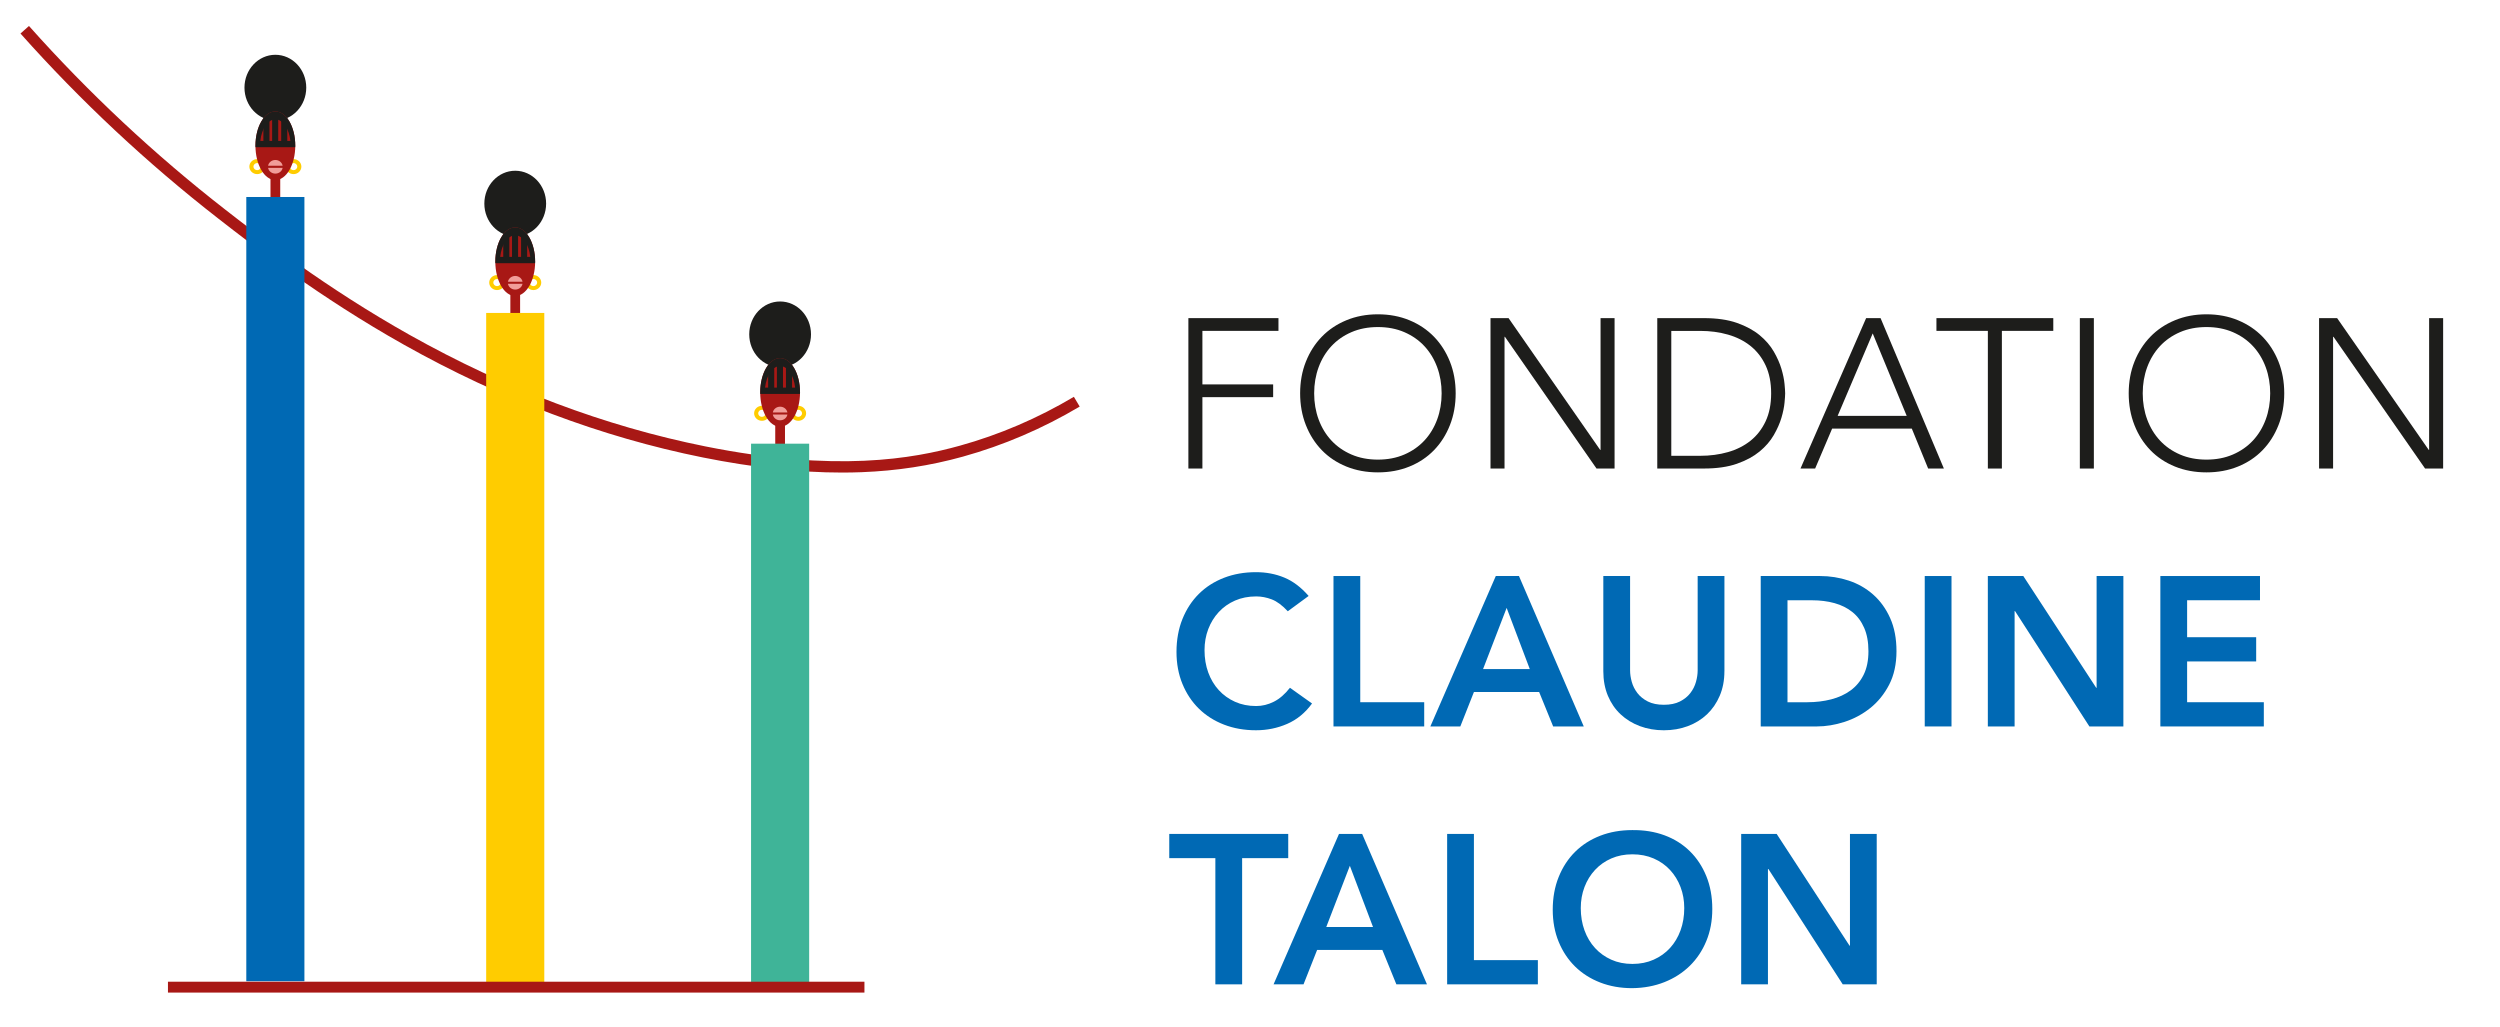<svg xmlns="http://www.w3.org/2000/svg" xmlns:xlink="http://www.w3.org/1999/xlink" id="a" viewBox="0 0 2200.47 903.93"><defs><style>.e{fill:none;}.f{fill:#fc0;}.g{fill:#3fb498;}.h{fill:#1d1d1b;}.i{fill:#0069b4;}.j{fill:#a81815;}.k{clip-path:url(#d);}.l{clip-path:url(#c);}.m{clip-path:url(#b);}.n{fill:#f19d99;}</style><clipPath id="b"><ellipse class="e" cx="686.65" cy="345.41" rx="17.52" ry="30.19"></ellipse></clipPath><clipPath id="c"><ellipse class="e" cx="453.5" cy="230.34" rx="17.52" ry="30.19"></ellipse></clipPath><clipPath id="d"><ellipse class="e" cx="242.37" cy="128.28" rx="17.52" ry="30.19"></ellipse></clipPath></defs><path class="j" d="M741.09,415.94c-37.37,0-78.43-4.45-122.32-13.26-89.32-17.93-177.86-51.31-263.16-99.22-74.39-41.78-132.24-86.78-163.32-110.96C129.44,143.61,70.81,88.77,18.03,29.51l7.47-6.65c52.38,58.81,110.56,113.23,172.92,161.75,30.88,24.02,88.35,68.73,162.08,110.14,84.39,47.39,171.95,80.41,260.23,98.14,115.46,23.18,183.18,10.77,224.07-.58,34.93-9.69,68.72-24.18,100.42-43.04l5.11,8.59c-32.47,19.32-67.08,34.15-102.86,44.08-28.86,8.01-58.04,12.48-89.19,13.68-5.64.22-11.38.32-17.2.32Z"></path><rect class="j" x="682.36" y="372.7" width="8.58" height="18.48"></rect><path class="f" d="M670.64,357.19c-3.8,0-6.88,2.96-6.88,6.6s3.08,6.6,6.88,6.6,6.88-2.96,6.88-6.6-3.08-6.6-6.88-6.6ZM670.64,366.92c-1.8,0-3.26-1.4-3.26-3.13s1.46-3.13,3.26-3.13,3.26,1.4,3.26,3.13-1.46,3.13-3.26,3.13Z"></path><path class="f" d="M702.66,357.19c-3.8,0-6.88,2.96-6.88,6.6s3.08,6.6,6.88,6.6,6.88-2.96,6.88-6.6-3.08-6.6-6.88-6.6ZM702.66,366.92c-1.8,0-3.26-1.4-3.26-3.13s1.46-3.13,3.26-3.13,3.26,1.4,3.26,3.13-1.46,3.13-3.26,3.13Z"></path><ellipse class="h" cx="686.65" cy="294.28" rx="27.19" ry="28.92"></ellipse><g class="m"><ellipse class="j" cx="686.65" cy="345.41" rx="17.52" ry="30.19"></ellipse><rect class="h" x="667.78" y="314.04" width="36.96" height="32.68"></rect><path class="j" d="M699.88,341.16c-1.16-10.78-6.64-18.94-13.23-18.94s-12.07,8.17-13.23,18.94h26.46Z"></path><rect class="h" x="691.79" y="321.26" width="5.36" height="21.95"></rect><rect class="h" x="683.81" y="321.26" width="5.36" height="21.95"></rect><rect class="h" x="676.11" y="321.26" width="5.36" height="21.95"></rect></g><path class="n" d="M680.25,364.89c.49,2.87,3.16,5.06,6.4,5.06s5.92-2.19,6.4-5.06h-12.81Z"></path><path class="n" d="M693.05,363.02c-.49-2.87-3.16-5.06-6.4-5.06s-5.92,2.19-6.4,5.06h12.81Z"></path><rect class="g" x="661.07" y="390.52" width="51.15" height="474.1"></rect><rect class="j" x="449.21" y="257.63" width="8.58" height="18.48"></rect><path class="f" d="M437.49,242.12c-3.8,0-6.88,2.96-6.88,6.6s3.08,6.6,6.88,6.6,6.88-2.96,6.88-6.6-3.08-6.6-6.88-6.6ZM437.49,251.85c-1.8,0-3.26-1.4-3.26-3.13s1.46-3.13,3.26-3.13,3.26,1.4,3.26,3.13-1.46,3.13-3.26,3.13Z"></path><path class="f" d="M469.51,242.12c-3.8,0-6.88,2.96-6.88,6.6s3.08,6.6,6.88,6.6,6.88-2.96,6.88-6.6-3.08-6.6-6.88-6.6ZM469.51,251.85c-1.8,0-3.26-1.4-3.26-3.13s1.46-3.13,3.26-3.13,3.26,1.4,3.26,3.13-1.46,3.13-3.26,3.13Z"></path><ellipse class="h" cx="453.5" cy="179.21" rx="27.19" ry="28.92"></ellipse><g class="l"><ellipse class="j" cx="453.5" cy="230.34" rx="17.52" ry="30.19"></ellipse><rect class="h" x="434.63" y="198.96" width="36.96" height="32.68"></rect><path class="j" d="M466.73,226.09c-1.16-10.78-6.64-18.94-13.23-18.94s-12.07,8.17-13.23,18.94h26.46Z"></path><rect class="h" x="458.64" y="206.18" width="5.36" height="21.95"></rect><rect class="h" x="450.66" y="206.18" width="5.36" height="21.95"></rect><rect class="h" x="442.96" y="206.18" width="5.36" height="21.95"></rect></g><path class="n" d="M447.1,249.82c.49,2.87,3.16,5.06,6.4,5.06s5.92-2.19,6.4-5.06h-12.81Z"></path><path class="n" d="M459.91,247.95c-.49-2.87-3.16-5.06-6.4-5.06s-5.92,2.19-6.4,5.06h12.81Z"></path><rect class="f" x="427.93" y="275.45" width="51.15" height="588.95"></rect><rect class="j" x="238.08" y="155.56" width="8.58" height="18.48"></rect><path class="f" d="M226.36,140.05c-3.8,0-6.88,2.96-6.88,6.6s3.08,6.6,6.88,6.6,6.88-2.96,6.88-6.6-3.08-6.6-6.88-6.6ZM226.36,149.78c-1.8,0-3.26-1.4-3.26-3.13s1.46-3.13,3.26-3.13,3.26,1.4,3.26,3.13-1.46,3.13-3.26,3.13Z"></path><path class="f" d="M258.38,140.05c-3.8,0-6.88,2.96-6.88,6.6s3.08,6.6,6.88,6.6,6.88-2.96,6.88-6.6-3.08-6.6-6.88-6.6ZM258.38,149.78c-1.8,0-3.26-1.4-3.26-3.13s1.46-3.13,3.26-3.13,3.26,1.4,3.26,3.13-1.46,3.13-3.26,3.13Z"></path><ellipse class="h" cx="242.37" cy="77.14" rx="27.19" ry="28.92"></ellipse><g class="k"><ellipse class="j" cx="242.37" cy="128.28" rx="17.52" ry="30.19"></ellipse><rect class="h" x="223.5" y="96.9" width="36.96" height="32.68"></rect><path class="j" d="M255.6,124.03c-1.16-10.78-6.64-18.94-13.23-18.94s-12.07,8.17-13.23,18.94h26.46Z"></path><rect class="h" x="247.51" y="104.12" width="5.36" height="21.95"></rect><rect class="h" x="239.53" y="104.12" width="5.36" height="21.95"></rect><rect class="h" x="231.83" y="104.12" width="5.36" height="21.95"></rect></g><path class="n" d="M235.97,147.75c.49,2.87,3.16,5.06,6.4,5.06s5.92-2.19,6.4-5.06h-12.81Z"></path><path class="n" d="M248.77,145.88c-.49-2.87-3.16-5.06-6.4-5.06s-5.92,2.19-6.4,5.06h12.81Z"></path><rect class="i" x="216.79" y="173.39" width="51.15" height="690.29"></rect><rect class="j" x="147.83" y="864.09" width="613.04" height="9.57"></rect><path class="h" d="M1046,280.01h79.29v11.22h-66.95v47.12h62.27v11.22h-62.27v62.83h-12.34v-132.4Z"></path><path class="h" d="M1144.36,346.21c0-10.1,1.68-19.38,5.05-27.86,3.37-8.48,8.04-15.8,14.03-21.97,5.98-6.17,13.18-11,21.6-14.49,8.41-3.49,17.67-5.24,27.77-5.24s19.36,1.75,27.77,5.24c8.42,3.49,15.62,8.32,21.6,14.49,5.98,6.17,10.66,13.5,14.03,21.97,3.37,8.48,5.05,17.77,5.05,27.86s-1.68,19.42-5.05,27.96c-3.37,8.54-8.04,15.9-14.03,22.07-5.98,6.17-13.18,10.97-21.6,14.4-8.41,3.43-17.67,5.14-27.77,5.14s-19.35-1.72-27.77-5.14c-8.42-3.43-15.62-8.23-21.6-14.4-5.98-6.17-10.66-13.53-14.03-22.07-3.37-8.54-5.05-17.86-5.05-27.96ZM1156.71,346.21c0,8.23,1.31,15.9,3.93,23,2.62,7.11,6.36,13.28,11.22,18.51,4.86,5.24,10.75,9.35,17.67,12.34,6.92,2.99,14.68,4.49,23.28,4.49s16.36-1.5,23.28-4.49c6.92-2.99,12.81-7.11,17.67-12.34,4.86-5.24,8.6-11.41,11.22-18.51,2.62-7.11,3.93-14.77,3.93-23s-1.31-15.89-3.93-23c-2.62-7.11-6.36-13.28-11.22-18.51-4.86-5.24-10.75-9.35-17.67-12.34-6.92-2.99-14.68-4.49-23.28-4.49s-16.36,1.5-23.28,4.49c-6.92,2.99-12.81,7.11-17.67,12.34-4.86,5.24-8.6,11.41-11.22,18.51-2.62,7.11-3.93,14.77-3.93,23Z"></path><path class="h" d="M1311.92,280.01h15.9l80.6,115.94h.37v-115.94h12.34v132.4h-15.89l-80.6-115.94h-.37v115.94h-12.34v-132.4Z"></path><path class="h" d="M1458.71,280.01h40.95c11.47,0,21.19,1.4,29.17,4.21,7.98,2.81,14.62,6.39,19.92,10.75,5.3,4.37,9.47,9.2,12.53,14.49,3.05,5.3,5.3,10.38,6.73,15.24,1.43,4.86,2.34,9.26,2.71,13.18.37,3.93.56,6.7.56,8.32s-.19,4.39-.56,8.32c-.37,3.93-1.28,8.32-2.71,13.18-1.43,4.86-3.68,9.94-6.73,15.24-3.06,5.3-7.23,10.13-12.53,14.49-5.3,4.37-11.94,7.95-19.92,10.75-7.98,2.81-17.7,4.21-29.17,4.21h-40.95v-132.4ZM1471.05,401.19h25.43c8.72,0,16.89-1.09,24.5-3.27,7.6-2.18,14.21-5.52,19.82-10,5.61-4.49,10.03-10.19,13.28-17.11,3.24-6.92,4.86-15.11,4.86-24.59s-1.62-17.67-4.86-24.59c-3.24-6.92-7.67-12.62-13.28-17.11-5.61-4.49-12.22-7.82-19.82-10-7.61-2.18-15.77-3.27-24.5-3.27h-25.43v109.96Z"></path><path class="h" d="M1642.53,280.01h12.72l55.73,132.4h-13.84l-14.4-35.16h-70.12l-14.96,35.16h-12.9l57.78-132.4ZM1648.33,293.47l-30.85,72.56h60.77l-29.92-72.56Z"></path><path class="h" d="M1749.68,291.23h-45.25v-11.22h102.85v11.22h-45.25v121.18h-12.34v-121.18Z"></path><path class="h" d="M1830.65,280.01h12.34v132.4h-12.34v-132.4Z"></path><path class="h" d="M1873.66,346.21c0-10.1,1.68-19.38,5.05-27.86,3.37-8.48,8.04-15.8,14.03-21.97,5.98-6.17,13.18-11,21.6-14.49,8.41-3.49,17.67-5.24,27.77-5.24s19.36,1.75,27.77,5.24c8.42,3.49,15.62,8.32,21.6,14.49,5.98,6.17,10.66,13.5,14.03,21.97,3.37,8.48,5.05,17.77,5.05,27.86s-1.68,19.42-5.05,27.96c-3.37,8.54-8.04,15.9-14.03,22.07-5.98,6.17-13.18,10.97-21.6,14.4-8.41,3.43-17.67,5.14-27.77,5.14s-19.35-1.72-27.77-5.14c-8.42-3.43-15.62-8.23-21.6-14.4-5.98-6.17-10.66-13.53-14.03-22.07-3.37-8.54-5.05-17.86-5.05-27.96ZM1886,346.21c0,8.23,1.31,15.9,3.93,23,2.62,7.11,6.36,13.28,11.22,18.51,4.86,5.24,10.75,9.35,17.67,12.34,6.92,2.99,14.68,4.49,23.28,4.49s16.36-1.5,23.28-4.49c6.92-2.99,12.81-7.11,17.67-12.34,4.86-5.24,8.6-11.41,11.22-18.51,2.62-7.11,3.93-14.77,3.93-23s-1.31-15.89-3.93-23c-2.62-7.11-6.36-13.28-11.22-18.51-4.86-5.24-10.75-9.35-17.67-12.34-6.92-2.99-14.68-4.49-23.28-4.49s-16.36,1.5-23.28,4.49c-6.92,2.99-12.81,7.11-17.67,12.34-4.86,5.24-8.6,11.41-11.22,18.51-2.62,7.11-3.93,14.77-3.93,23Z"></path><path class="h" d="M2041.21,280.01h15.9l80.6,115.94h.37v-115.94h12.34v132.4h-15.89l-80.6-115.94h-.37v115.94h-12.34v-132.4Z"></path><path class="i" d="M1133.52,538.05c-4.86-5.24-9.57-8.73-14.12-10.47-4.55-1.74-9.13-2.62-13.74-2.62-6.86,0-13.06,1.22-18.61,3.65-5.55,2.43-10.32,5.8-14.31,10.1-3.99,4.3-7.08,9.32-9.26,15.05-2.18,5.74-3.27,11.91-3.27,18.51,0,7.11,1.09,13.65,3.27,19.63,2.18,5.98,5.27,11.16,9.26,15.52,3.99,4.37,8.76,7.79,14.31,10.28,5.55,2.5,11.75,3.74,18.61,3.74,5.36,0,10.57-1.28,15.61-3.83,5.05-2.55,9.75-6.64,14.12-12.25l19.45,13.84c-5.98,8.23-13.28,14.21-21.88,17.95-8.6,3.74-17.76,5.61-27.49,5.61-10.22,0-19.61-1.65-28.14-4.96-8.54-3.3-15.9-7.98-22.07-14.02-6.17-6.05-11-13.31-14.49-21.79-3.49-8.48-5.24-17.89-5.24-28.24s1.74-20.23,5.24-28.89c3.49-8.66,8.32-16.05,14.49-22.16,6.17-6.11,13.53-10.81,22.07-14.12,8.54-3.3,17.92-4.96,28.14-4.96,8.98,0,17.3,1.59,24.96,4.77,7.67,3.18,14.8,8.57,21.41,16.17l-18.33,13.46Z"></path><path class="i" d="M1173.72,507.01h23.56v111.08h56.29v21.32h-79.85v-132.4Z"></path><path class="i" d="M1316.59,507.01h20.38l57.04,132.4h-26.93l-12.34-30.29h-57.41l-11.97,30.29h-26.37l57.6-132.4ZM1346.51,588.92l-20.38-53.86-20.76,53.86h41.14Z"></path><path class="i" d="M1517.8,590.79c0,7.98-1.37,15.18-4.11,21.6-2.74,6.42-6.48,11.87-11.22,16.36-4.74,4.49-10.35,7.95-16.83,10.38-6.48,2.43-13.53,3.65-21.13,3.65s-14.65-1.22-21.13-3.65c-6.48-2.43-12.13-5.89-16.92-10.38-4.8-4.49-8.54-9.94-11.22-16.36-2.68-6.42-4.02-13.62-4.02-21.6v-83.78h23.56v83.03c0,3.24.5,6.64,1.5,10.19,1,3.55,2.65,6.83,4.96,9.82,2.31,2.99,5.36,5.46,9.16,7.39,3.8,1.93,8.51,2.9,14.12,2.9s10.31-.96,14.12-2.9c3.8-1.93,6.85-4.39,9.16-7.39,2.31-2.99,3.96-6.26,4.96-9.82,1-3.55,1.5-6.95,1.5-10.19v-83.03h23.56v83.78Z"></path><path class="i" d="M1549.77,507.01h52.17c8.72,0,17.14,1.34,25.25,4.02,8.1,2.68,15.27,6.76,21.5,12.25,6.23,5.49,11.22,12.37,14.96,20.66,3.74,8.29,5.61,18.05,5.61,29.27s-2.15,21.16-6.45,29.45c-4.3,8.29-9.85,15.15-16.64,20.57-6.8,5.42-14.34,9.48-22.63,12.16-8.29,2.68-16.43,4.02-24.4,4.02h-49.37v-132.4ZM1590.91,618.09c7.35,0,14.31-.84,20.85-2.52,6.54-1.68,12.25-4.3,17.11-7.85s8.7-8.16,11.5-13.84c2.81-5.67,4.21-12.56,4.21-20.66s-1.25-14.83-3.74-20.57c-2.5-5.73-5.95-10.38-10.38-13.93-4.43-3.55-9.66-6.17-15.71-7.85-6.05-1.68-12.69-2.52-19.92-2.52h-21.5v89.76h17.58Z"></path><path class="i" d="M1694.13,507.01h23.56v132.4h-23.56v-132.4Z"></path><path class="i" d="M1749.67,507.01h31.23l64.14,98.36h.37v-98.36h23.56v132.4h-29.92l-65.45-101.54h-.37v101.54h-23.56v-132.4Z"></path><path class="i" d="M1901.52,507.01h87.7v21.32h-64.14v32.54h60.78v21.32h-60.78v35.9h67.51v21.32h-91.07v-132.4Z"></path><path class="i" d="M1069.75,755.33h-40.58v-21.32h104.72v21.32h-40.58v111.08h-23.56v-111.08Z"></path><path class="i" d="M1178.58,734.01h20.38l57.04,132.4h-26.93l-12.34-30.29h-57.41l-11.97,30.29h-26.37l57.6-132.4ZM1208.5,815.92l-20.38-53.86-20.76,53.86h41.14Z"></path><path class="i" d="M1273.76,734.01h23.56v111.08h56.29v21.32h-79.85v-132.4Z"></path><path class="i" d="M1366.7,800.77c0-10.59,1.74-20.23,5.24-28.89,3.49-8.66,8.32-16.05,14.49-22.16,6.17-6.11,13.53-10.81,22.07-14.12,8.54-3.3,17.92-4.96,28.14-4.96,10.35-.12,19.82,1.4,28.42,4.58,8.6,3.18,16.02,7.83,22.25,13.93,6.23,6.11,11.09,13.46,14.59,22.07,3.49,8.6,5.24,18.2,5.24,28.8s-1.75,19.76-5.24,28.24c-3.49,8.48-8.35,15.77-14.59,21.88-6.24,6.11-13.65,10.88-22.25,14.3-8.6,3.43-18.08,5.2-28.42,5.33-10.22,0-19.61-1.65-28.14-4.96-8.54-3.3-15.9-7.98-22.07-14.02-6.17-6.05-11-13.31-14.49-21.79-3.49-8.48-5.24-17.89-5.24-28.24ZM1391.38,799.27c0,7.11,1.09,13.65,3.27,19.63,2.18,5.98,5.27,11.16,9.26,15.52,3.99,4.37,8.76,7.79,14.31,10.28,5.55,2.5,11.75,3.74,18.61,3.74s13.09-1.24,18.7-3.74c5.61-2.49,10.41-5.92,14.4-10.28,3.99-4.36,7.07-9.54,9.26-15.52,2.18-5.98,3.27-12.53,3.27-19.63,0-6.61-1.09-12.78-3.27-18.51-2.18-5.73-5.27-10.75-9.26-15.05-3.99-4.3-8.79-7.67-14.4-10.1-5.61-2.43-11.85-3.65-18.7-3.65s-13.06,1.22-18.61,3.65c-5.55,2.43-10.32,5.8-14.31,10.1-3.99,4.3-7.08,9.32-9.26,15.05-2.18,5.74-3.27,11.91-3.27,18.51Z"></path><path class="i" d="M1532.57,734.01h31.23l64.14,98.36h.37v-98.36h23.56v132.4h-29.92l-65.45-101.54h-.37v101.54h-23.56v-132.4Z"></path></svg>